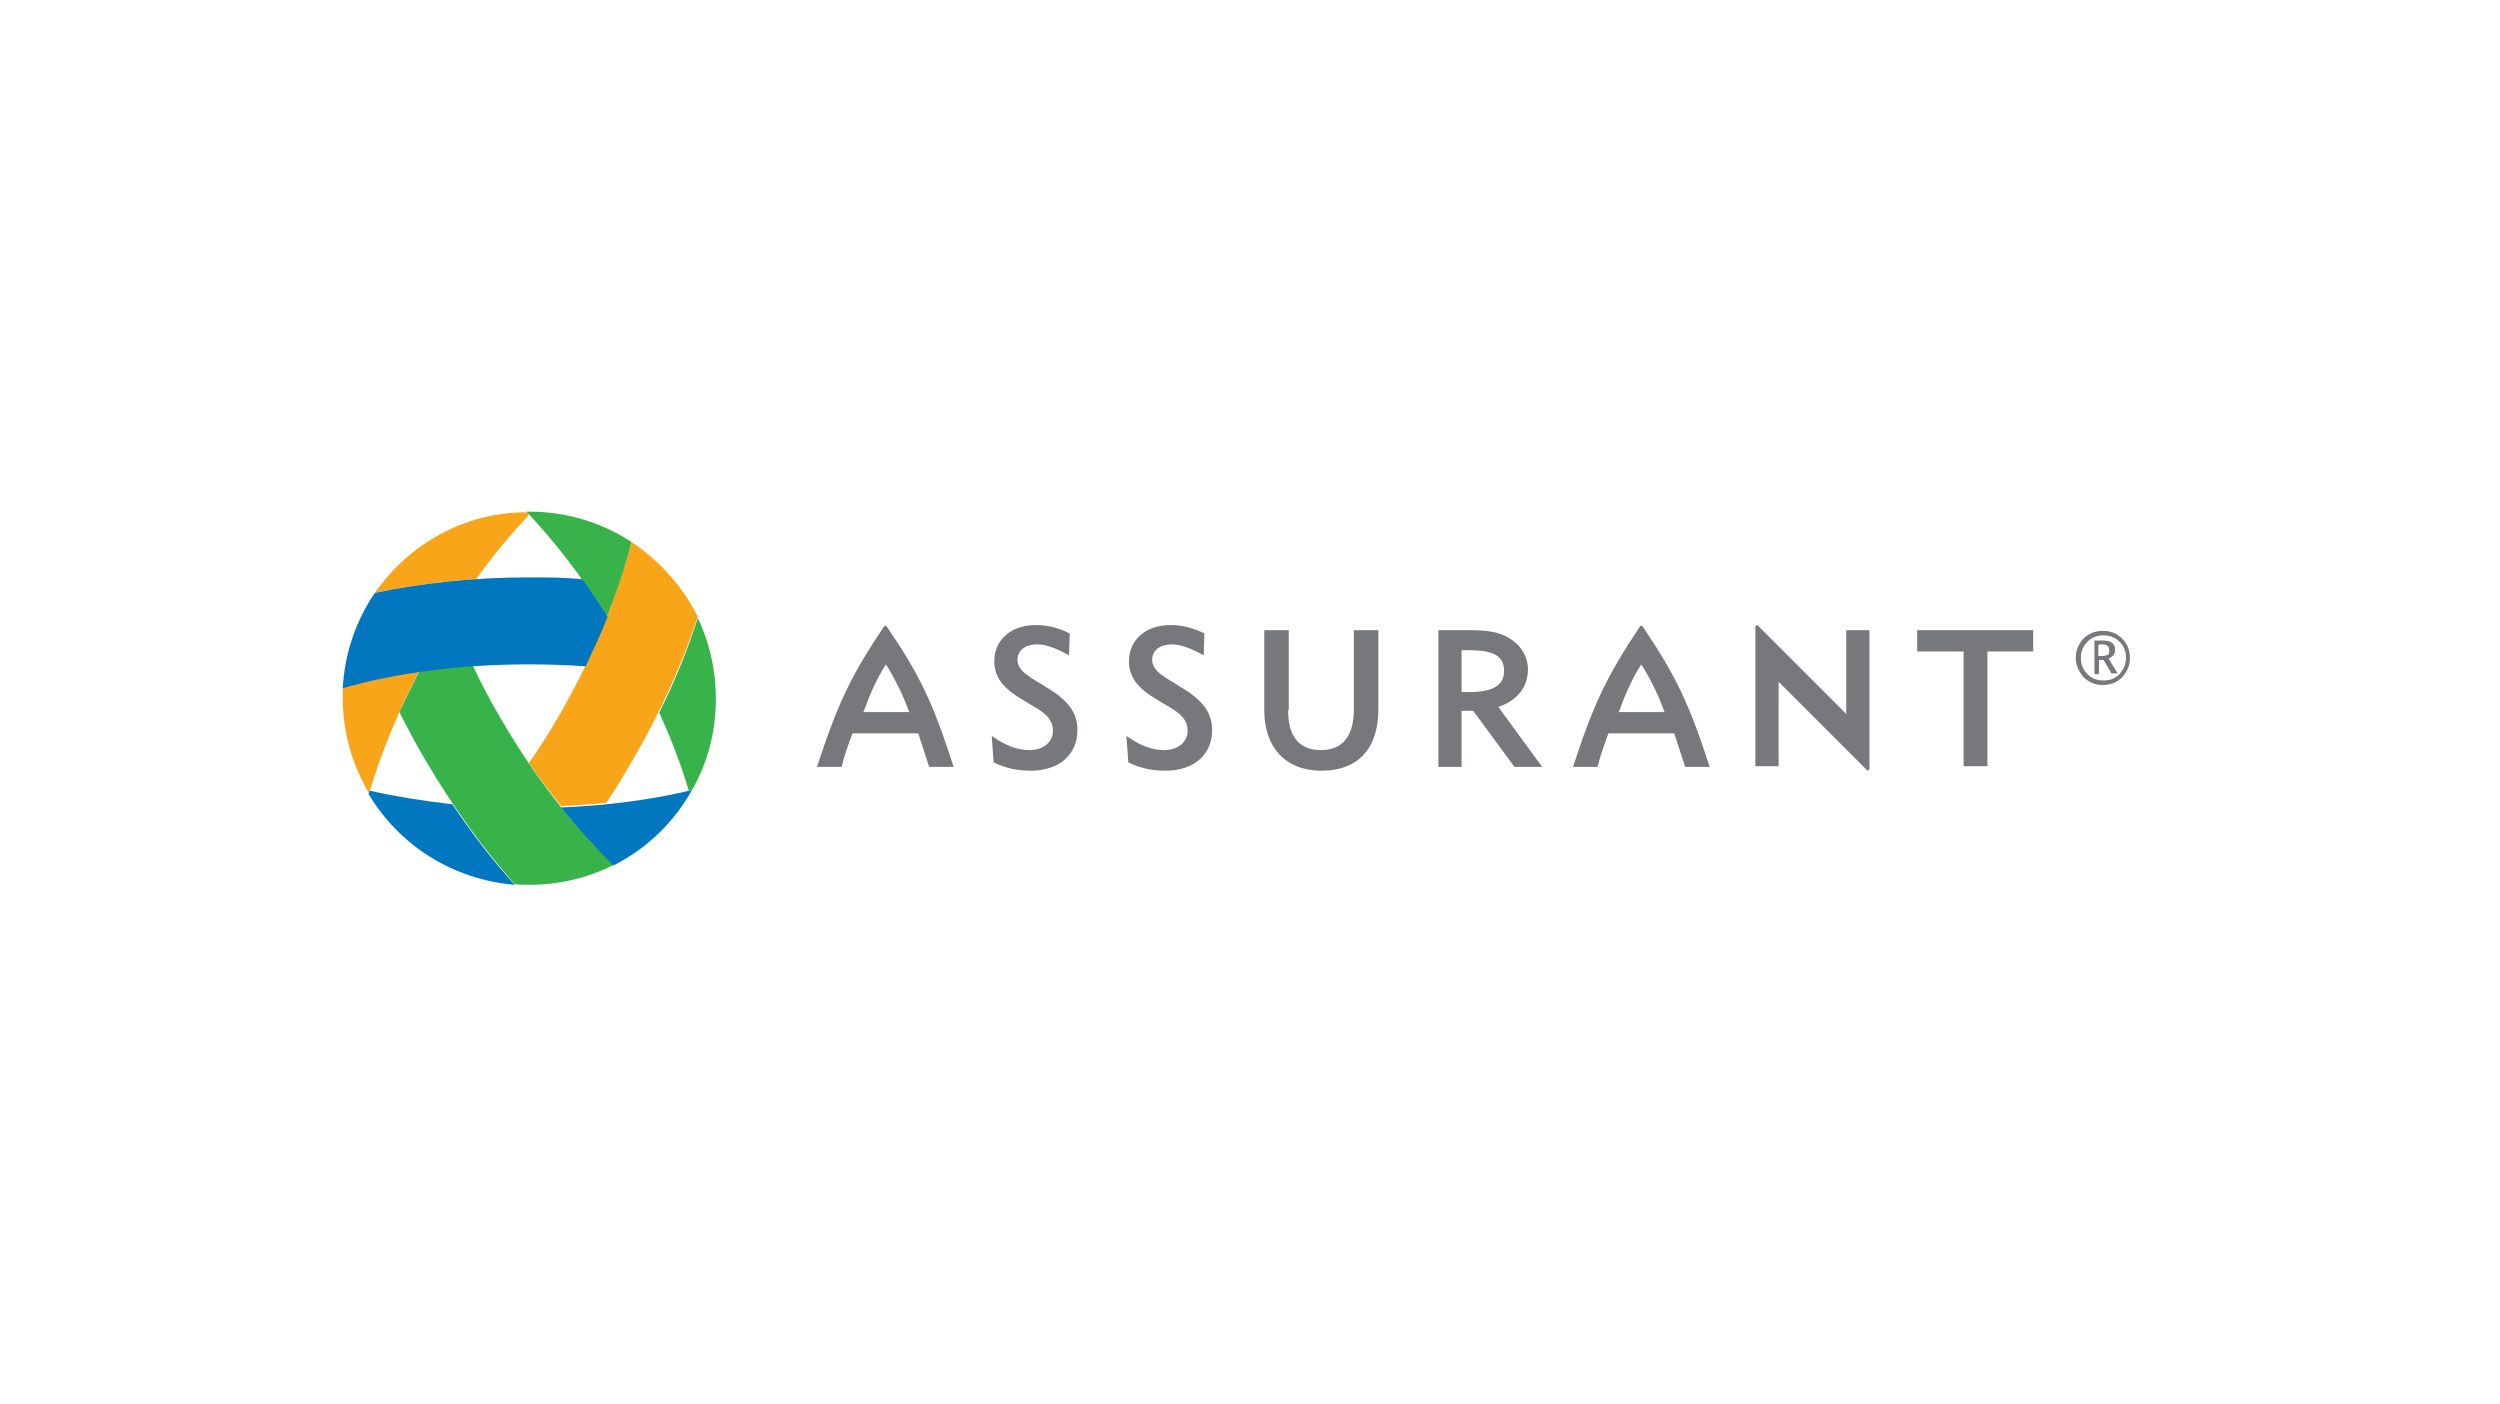 <?xml version="1.0" encoding="UTF-8"?>
<svg xmlns="http://www.w3.org/2000/svg" width="219" height="123" viewBox="0 0 219 123" fill="none">
  <g clip-path="url(#clip0_1660_125856)">
    <mask id="mask0_1660_125856" style="mask-type:luminance" maskUnits="userSpaceOnUse" x="22" y="41" width="175" height="40">
      <path d="M196.623 41.601H22.227V80.726H196.623V41.601Z" fill="white"></path>
    </mask>
    <g mask="url(#mask0_1660_125856)">
      <path d="M101.946 65.708C103.245 65.708 104.035 64.974 104.035 64.014C104.035 62.603 102.624 62.095 101.382 61.304C99.745 60.345 98.898 59.385 98.898 57.917C98.898 56.11 100.309 54.755 102.511 54.755C103.527 54.755 104.487 54.981 105.503 55.489L105.447 57.409C104.318 56.788 103.414 56.449 102.68 56.449C101.551 56.449 100.93 57.014 100.93 57.804C100.93 58.877 102.285 59.441 103.414 60.175C105.221 61.248 106.181 62.321 106.181 63.958C106.181 66.047 104.656 67.515 102.059 67.515C100.93 67.515 99.858 67.289 98.841 66.781L98.672 64.466C99.858 65.313 100.93 65.708 101.946 65.708Z" fill="#77787B"></path>
    </g>
    <mask id="mask1_1660_125856" style="mask-type:luminance" maskUnits="userSpaceOnUse" x="22" y="41" width="175" height="40">
      <path d="M196.623 41.601H22.227V80.726H196.623V41.601Z" fill="white"></path>
    </mask>
    <g mask="url(#mask1_1660_125856)">
      <path d="M90.15 65.708C91.448 65.708 92.238 64.974 92.238 64.014C92.238 62.603 90.827 62.095 89.585 61.304C87.948 60.345 87.101 59.385 87.101 57.917C87.101 56.11 88.512 54.755 90.714 54.755C91.787 54.755 92.69 54.981 93.706 55.489L93.65 57.409C92.521 56.788 91.617 56.449 90.883 56.449C89.754 56.449 89.133 57.014 89.133 57.804C89.133 58.877 90.488 59.441 91.617 60.175C93.424 61.248 94.384 62.321 94.384 63.958C94.384 66.047 92.859 67.515 90.262 67.515C89.133 67.515 88.061 67.289 87.044 66.781L86.875 64.466C88.061 65.313 89.133 65.708 90.15 65.708Z" fill="#77787B"></path>
    </g>
    <mask id="mask2_1660_125856" style="mask-type:luminance" maskUnits="userSpaceOnUse" x="22" y="41" width="175" height="40">
      <path d="M196.623 41.601H22.227V80.726H196.623V41.601Z" fill="white"></path>
    </mask>
    <g mask="url(#mask2_1660_125856)">
      <path d="M112.839 62.208C112.839 64.522 113.799 65.708 115.718 65.708C117.581 65.708 118.598 64.522 118.598 62.151V55.207H120.743V62.151C120.743 65.652 118.88 67.515 115.775 67.515C112.557 67.515 110.75 65.426 110.75 62.208V55.207H112.895V62.208H112.839Z" fill="#77787B"></path>
    </g>
    <mask id="mask3_1660_125856" style="mask-type:luminance" maskUnits="userSpaceOnUse" x="22" y="41" width="175" height="40">
      <path d="M196.623 41.601H22.227V80.726H196.623V41.601Z" fill="white"></path>
    </mask>
    <g mask="url(#mask3_1660_125856)">
      <path d="M125.945 55.207H128.712C130.236 55.207 131.422 55.32 132.438 56.054C133.341 56.675 133.849 57.635 133.849 58.594C133.849 60.175 132.946 61.361 131.252 61.925L135.091 67.176H132.664L129.05 62.264H128.034V67.176H126.002V55.207H125.945ZM131.76 58.764C131.76 56.901 129.728 56.957 128.034 56.957V60.627C129.333 60.627 131.76 60.74 131.76 58.764Z" fill="#77787B"></path>
    </g>
    <mask id="mask4_1660_125856" style="mask-type:luminance" maskUnits="userSpaceOnUse" x="22" y="41" width="175" height="40">
      <path d="M196.623 41.601H22.227V80.726H196.623V41.601Z" fill="white"></path>
    </mask>
    <g mask="url(#mask4_1660_125856)">
      <path d="M174.099 67.12H172.01V57.07H167.945V55.207H178.108V57.07H174.099V67.12Z" fill="#77787B"></path>
    </g>
    <mask id="mask5_1660_125856" style="mask-type:luminance" maskUnits="userSpaceOnUse" x="22" y="41" width="175" height="40">
      <path d="M196.623 41.601H22.227V80.726H196.623V41.601Z" fill="white"></path>
    </mask>
    <g mask="url(#mask5_1660_125856)">
      <path d="M77.668 54.868C77.668 54.868 77.611 54.812 77.555 54.812C77.498 54.812 77.442 54.868 77.442 54.868C74.506 59.272 73.377 61.643 71.57 67.176H73.716C73.885 66.442 74.393 64.974 74.675 64.24H80.434C80.66 64.974 81.168 66.442 81.394 67.176H83.539C81.733 61.587 80.603 59.159 77.668 54.868ZM75.635 62.377C76.2 60.853 76.764 59.498 77.611 58.199C78.458 59.554 79.136 60.966 79.644 62.377H75.635Z" fill="#77787B"></path>
    </g>
    <mask id="mask6_1660_125856" style="mask-type:luminance" maskUnits="userSpaceOnUse" x="22" y="41" width="175" height="40">
      <path d="M196.623 41.601H22.227V80.726H196.623V41.601Z" fill="white"></path>
    </mask>
    <g mask="url(#mask6_1660_125856)">
      <path d="M143.894 54.868C143.894 54.868 143.838 54.812 143.781 54.812C143.725 54.812 143.668 54.868 143.668 54.868C140.733 59.272 139.604 61.643 137.797 67.176H139.942C140.112 66.442 140.62 64.974 140.902 64.24H146.661C146.886 64.974 147.395 66.442 147.62 67.176H149.766C147.959 61.587 146.774 59.159 143.894 54.868ZM141.805 62.377C142.37 60.853 142.934 59.498 143.781 58.199C144.628 59.554 145.306 60.966 145.814 62.377H141.805Z" fill="#77787B"></path>
    </g>
    <mask id="mask7_1660_125856" style="mask-type:luminance" maskUnits="userSpaceOnUse" x="22" y="41" width="175" height="40">
      <path d="M196.623 41.601H22.227V80.726H196.623V41.601Z" fill="white"></path>
    </mask>
    <g mask="url(#mask7_1660_125856)">
      <path d="M155.806 59.724L163.597 67.515C163.597 67.515 163.653 67.515 163.71 67.458C163.71 67.458 163.766 67.402 163.766 67.345V55.207H161.734V62.547L153.943 54.755C153.943 54.755 153.886 54.755 153.83 54.812C153.83 54.812 153.773 54.868 153.773 54.925V67.12H155.806V59.724Z" fill="#77787B"></path>
    </g>
    <mask id="mask8_1660_125856" style="mask-type:luminance" maskUnits="userSpaceOnUse" x="22" y="41" width="175" height="40">
      <path d="M196.623 41.601H22.227V80.726H196.623V41.601Z" fill="white"></path>
    </mask>
    <g mask="url(#mask8_1660_125856)">
      <path d="M30.023 60.232C30.023 60.514 30.023 60.853 30.023 61.135C30.023 64.184 30.87 67.063 32.338 69.491C33.354 66.047 34.822 62.434 36.742 58.764C34.371 59.216 32.112 59.667 30.023 60.232Z" fill="#F9A51A"></path>
    </g>
    <mask id="mask9_1660_125856" style="mask-type:luminance" maskUnits="userSpaceOnUse" x="22" y="41" width="175" height="40">
      <path d="M196.623 41.601H22.227V80.726H196.623V41.601Z" fill="white"></path>
    </mask>
    <g mask="url(#mask9_1660_125856)">
      <path d="M32.844 51.933C35.61 51.368 38.602 50.916 41.708 50.747C43.175 48.658 44.756 46.795 46.337 45.101C46.281 45.045 46.224 44.932 46.111 44.876C40.635 44.876 35.779 47.698 32.844 51.933Z" fill="#F9A51A"></path>
    </g>
    <mask id="mask10_1660_125856" style="mask-type:luminance" maskUnits="userSpaceOnUse" x="22" y="41" width="175" height="40">
      <path d="M196.623 41.601H22.227V80.726H196.623V41.601Z" fill="white"></path>
    </mask>
    <g mask="url(#mask10_1660_125856)">
      <path d="M55.313 47.472C54.071 52.271 51.982 57.465 48.989 62.659C48.143 64.127 47.239 65.539 46.336 66.837C47.239 68.192 48.199 69.434 49.159 70.62C50.514 70.563 51.812 70.451 53.111 70.338C53.958 69.096 54.748 67.741 55.538 66.386C57.966 62.208 59.829 57.974 61.128 54.022C59.829 51.424 57.797 49.11 55.313 47.472Z" fill="#F9A51A"></path>
    </g>
    <mask id="mask11_1660_125856" style="mask-type:luminance" maskUnits="userSpaceOnUse" x="22" y="41" width="175" height="40">
      <path d="M196.623 41.601H22.227V80.726H196.623V41.601Z" fill="white"></path>
    </mask>
    <g mask="url(#mask11_1660_125856)">
      <path d="M55.312 47.472C52.715 45.779 49.666 44.819 46.335 44.819H46.109C48.593 47.416 50.965 50.521 53.166 54.021C54.07 51.763 54.804 49.561 55.312 47.472Z" fill="#37B34A"></path>
    </g>
    <mask id="mask12_1660_125856" style="mask-type:luminance" maskUnits="userSpaceOnUse" x="22" y="41" width="175" height="40">
      <path d="M196.623 41.601H22.227V80.726H196.623V41.601Z" fill="white"></path>
    </mask>
    <g mask="url(#mask12_1660_125856)">
      <path d="M61.13 54.134C60.283 56.788 59.154 59.611 57.742 62.434C58.815 64.748 59.662 67.007 60.339 69.265C60.452 69.265 60.509 69.208 60.621 69.208C61.977 66.837 62.71 64.127 62.71 61.191C62.71 58.651 62.146 56.28 61.13 54.134Z" fill="#37B34A"></path>
    </g>
    <mask id="mask13_1660_125856" style="mask-type:luminance" maskUnits="userSpaceOnUse" x="22" y="41" width="175" height="40">
      <path d="M196.623 41.601H22.227V80.726H196.623V41.601Z" fill="white"></path>
    </mask>
    <g mask="url(#mask13_1660_125856)">
      <path d="M43.735 62.716C42.888 61.248 42.098 59.78 41.42 58.312C39.783 58.425 38.259 58.594 36.735 58.82C36.114 60.006 35.549 61.192 34.984 62.377C35.662 63.732 36.396 65.087 37.186 66.442C39.614 70.62 42.324 74.346 45.09 77.451C45.485 77.508 45.937 77.508 46.389 77.508C49.042 77.508 51.526 76.887 53.785 75.757C50.171 72.37 46.727 67.91 43.735 62.716Z" fill="#37B34A"></path>
    </g>
    <mask id="mask14_1660_125856" style="mask-type:luminance" maskUnits="userSpaceOnUse" x="22" y="41" width="175" height="40">
      <path d="M196.623 41.601H22.227V80.726H196.623V41.601Z" fill="white"></path>
    </mask>
    <g mask="url(#mask14_1660_125856)">
      <path d="M60.617 69.209C57.117 70.055 53.221 70.564 49.156 70.733C50.624 72.596 52.205 74.29 53.729 75.814C56.665 74.346 59.036 72.031 60.617 69.209Z" fill="#0077BF"></path>
    </g>
    <mask id="mask15_1660_125856" style="mask-type:luminance" maskUnits="userSpaceOnUse" x="22" y="41" width="175" height="40">
      <path d="M196.623 41.601H22.227V80.726H196.623V41.601Z" fill="white"></path>
    </mask>
    <g mask="url(#mask15_1660_125856)">
      <path d="M39.621 70.451C37.08 70.168 34.653 69.773 32.394 69.265C32.338 69.378 32.338 69.434 32.281 69.547C34.935 74.007 39.621 77.056 45.097 77.508C43.178 75.419 41.371 73.047 39.621 70.451Z" fill="#0077BF"></path>
    </g>
    <mask id="mask16_1660_125856" style="mask-type:luminance" maskUnits="userSpaceOnUse" x="22" y="41" width="175" height="40">
      <path d="M196.623 41.601H22.227V80.726H196.623V41.601Z" fill="white"></path>
    </mask>
    <g mask="url(#mask16_1660_125856)">
      <path d="M46.34 50.578C41.484 50.578 36.911 51.086 32.846 51.933C31.209 54.304 30.193 57.183 30.023 60.288C34.766 58.933 40.355 58.199 46.34 58.199C48.033 58.199 49.671 58.256 51.308 58.369C51.985 56.901 52.663 55.489 53.227 54.022C52.493 52.892 51.76 51.763 51.026 50.747C49.501 50.578 47.92 50.578 46.34 50.578Z" fill="#0077BF"></path>
    </g>
    <mask id="mask17_1660_125856" style="mask-type:luminance" maskUnits="userSpaceOnUse" x="22" y="41" width="175" height="40">
      <path d="M196.623 41.601H22.227V80.726H196.623V41.601Z" fill="white"></path>
    </mask>
    <g mask="url(#mask17_1660_125856)">
      <path d="M181.836 57.635C181.836 56.957 182.062 56.449 182.513 55.941C182.965 55.489 183.53 55.263 184.207 55.263C184.885 55.263 185.449 55.489 185.901 55.941C186.353 56.393 186.578 56.957 186.578 57.635C186.578 58.312 186.353 58.82 185.901 59.328C185.449 59.78 184.885 60.006 184.207 60.006C183.53 60.006 183.022 59.78 182.513 59.328C182.118 58.82 181.836 58.312 181.836 57.635ZM186.24 57.635C186.24 57.07 186.07 56.618 185.675 56.223C185.28 55.828 184.828 55.659 184.264 55.659C183.699 55.659 183.247 55.828 182.852 56.223C182.457 56.618 182.288 57.07 182.288 57.635C182.288 58.199 182.457 58.651 182.852 59.046C183.247 59.441 183.699 59.611 184.264 59.611C184.828 59.611 185.28 59.441 185.675 59.046C186.014 58.651 186.24 58.199 186.24 57.635ZM184.998 59.046L184.264 57.804H183.868V59.046H183.473V56.11H184.207C184.941 56.11 185.28 56.393 185.28 56.901C185.28 57.296 185.11 57.522 184.715 57.691L185.506 58.99H184.998V59.046ZM183.812 56.505V57.465C183.868 57.465 183.925 57.465 184.094 57.465C184.377 57.465 184.546 57.409 184.659 57.352C184.772 57.296 184.772 57.127 184.772 56.957C184.772 56.618 184.546 56.449 184.151 56.449H183.981L183.812 56.505Z" fill="#77787B"></path>
    </g>
  </g>
  <defs>
    <clipPath id="clip0_1660_125856">
      <rect width="174.396" height="39.125" fill="white" transform="translate(22.227 41.601)"></rect>
    </clipPath>
  </defs>
</svg>
